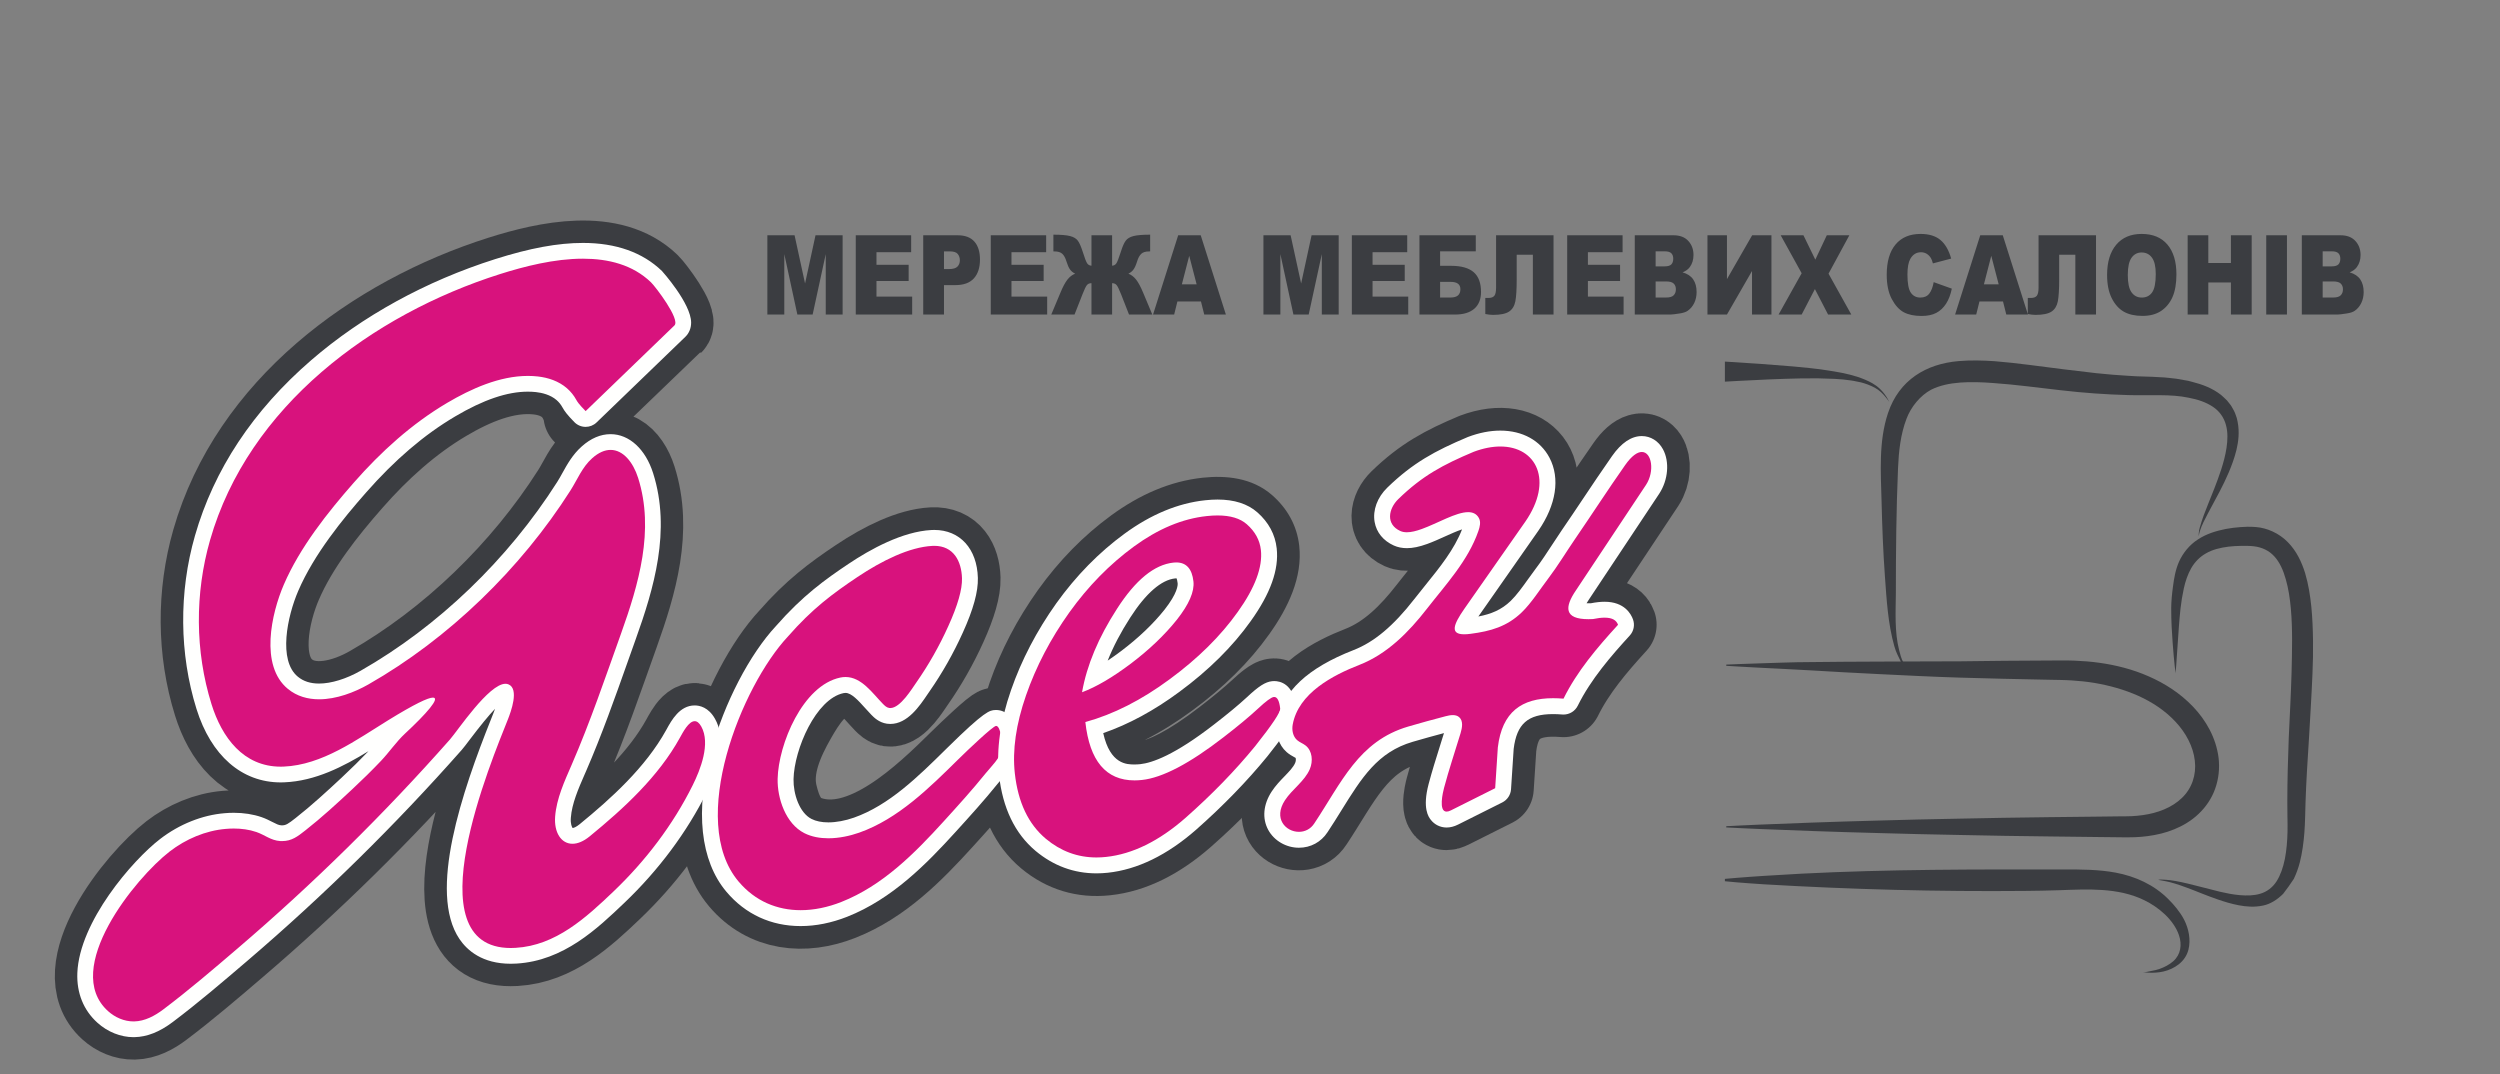 <svg width="128" height="55" viewBox="0 0 128 55" fill="none" xmlns="http://www.w3.org/2000/svg">
<rect x="0" y="0" width="128" height="55" fill="#808080" stroke="none"/>
<path fill-rule="evenodd" clip-rule="evenodd" d="M29.777 21.25C29.777 21.25 34.527 16.668 34.529 16.665C34.845 16.36 33.559 14.676 33.33 14.456C31.34 12.538 27.928 13.296 25.597 14.035C19.055 16.11 12.718 20.801 10.754 27.655C9.973 30.384 9.982 33.342 10.828 36.055C11.374 37.807 12.524 39.332 14.521 39.251C16.498 39.17 18.261 37.87 19.883 36.872C23.328 34.751 22.529 35.895 20.736 37.561C20.293 37.973 19.93 38.511 19.511 38.953C19.036 39.453 18.542 39.937 18.037 40.408C17.258 41.136 16.471 41.859 15.632 42.518C15.215 42.845 14.898 43.095 14.342 43.062C13.867 43.033 13.56 42.748 13.125 42.599C12.63 42.43 12.083 42.396 11.565 42.439C10.526 42.526 9.515 42.96 8.692 43.593C6.936 44.945 3.138 49.612 5.53 51.77C5.895 52.099 6.378 52.308 6.869 52.297C7.415 52.286 7.922 52.013 8.358 51.685C9.667 50.699 10.927 49.619 12.173 48.553C16.036 45.248 19.669 41.674 23.035 37.863C23.455 37.388 25.23 34.699 26.032 35.04C26.595 35.267 26.151 36.459 26.007 36.824C25.179 38.92 20.98 48.846 26.397 48.531C28.455 48.411 30.003 46.987 31.418 45.636C33.05 44.078 34.46 42.229 35.464 40.206C35.86 39.409 36.391 38.066 35.904 37.197C35.495 36.467 35.019 37.395 34.812 37.769C33.708 39.77 31.942 41.388 30.19 42.823C29.153 43.672 28.334 42.991 28.422 41.81C28.491 40.885 28.905 39.994 29.27 39.154C30.221 36.964 30.987 34.701 31.791 32.455C32.697 29.918 33.52 27.147 32.67 24.468C32.299 23.301 31.393 22.504 30.32 23.46C29.803 23.921 29.567 24.547 29.206 25.114C26.662 29.112 22.979 32.695 18.861 35.044C17.67 35.722 15.918 36.238 14.739 35.272C13.287 34.082 13.895 31.403 14.532 29.93C15.354 28.026 16.762 26.25 18.122 24.703C19.507 23.126 21.084 21.696 22.897 20.626C24.254 19.824 25.913 19.096 27.529 19.275C28.072 19.335 28.611 19.517 29.028 19.88C29.221 20.048 29.381 20.249 29.504 20.472C29.555 20.564 29.861 21.169 29.777 21.25Z" fill="#3B3D41"/>
<path fill-rule="evenodd" clip-rule="evenodd" d="M29.777 21.25C29.777 21.25 34.527 16.668 34.529 16.665C34.845 16.36 33.559 14.676 33.33 14.456C31.34 12.538 27.928 13.296 25.597 14.035C19.055 16.11 12.718 20.801 10.754 27.655C9.973 30.384 9.982 33.342 10.828 36.055C11.374 37.807 12.524 39.332 14.521 39.251C16.498 39.17 18.261 37.87 19.883 36.872C23.328 34.751 22.529 35.895 20.736 37.561C20.293 37.973 19.93 38.511 19.511 38.953C19.036 39.453 18.542 39.937 18.037 40.408C17.258 41.136 16.471 41.859 15.632 42.518C15.215 42.845 14.898 43.095 14.342 43.062C13.867 43.033 13.56 42.748 13.125 42.599C12.63 42.43 12.083 42.396 11.565 42.439C10.526 42.526 9.515 42.96 8.692 43.593C6.936 44.945 3.138 49.612 5.53 51.77C5.895 52.099 6.378 52.308 6.869 52.297C7.415 52.286 7.922 52.013 8.358 51.685C9.667 50.699 10.927 49.619 12.173 48.553C16.036 45.248 19.669 41.674 23.035 37.863C23.455 37.388 25.23 34.699 26.032 35.04C26.595 35.267 26.151 36.459 26.007 36.824C25.179 38.92 20.98 48.846 26.397 48.531C28.455 48.411 30.003 46.987 31.418 45.636C33.05 44.078 34.46 42.229 35.464 40.206C35.86 39.409 36.391 38.066 35.904 37.197C35.495 36.467 35.019 37.395 34.812 37.769C33.708 39.77 31.942 41.388 30.19 42.823C29.153 43.672 28.334 42.991 28.422 41.81C28.491 40.885 28.905 39.994 29.27 39.154C30.221 36.964 30.987 34.701 31.791 32.455C32.697 29.918 33.52 27.147 32.67 24.468C32.299 23.301 31.393 22.504 30.32 23.46C29.803 23.921 29.567 24.547 29.206 25.114C26.662 29.112 22.979 32.695 18.861 35.044C17.67 35.722 15.918 36.238 14.739 35.272C13.287 34.082 13.895 31.403 14.532 29.93C15.354 28.026 16.762 26.25 18.122 24.703C19.507 23.126 21.084 21.696 22.897 20.626C24.254 19.824 25.913 19.096 27.529 19.275C28.072 19.335 28.611 19.517 29.028 19.88C29.221 20.048 29.381 20.249 29.504 20.472C29.555 20.564 29.861 21.169 29.777 21.25Z" stroke="#3B3D41" stroke-width="3.909" stroke-linecap="round" stroke-linejoin="round"/>
<path fill-rule="evenodd" clip-rule="evenodd" d="M40.336 32.594C41.58 31.172 42.63 30.393 43.897 29.546C45.162 28.699 46.568 28.011 47.733 27.949C48.792 27.893 49.228 28.697 49.253 29.611C49.269 30.174 49.038 30.986 48.557 32.049C48.082 33.103 47.53 34.061 46.924 34.932C46.681 35.273 46.056 36.324 45.528 36.248C45.396 36.228 45.293 36.128 45.199 36.032C44.611 35.43 43.996 34.49 43.028 34.689C41.989 34.904 41.312 35.976 40.827 36.829C40.2 37.929 39.568 39.294 39.872 40.615C40.084 41.539 40.449 42.378 41.362 42.711C44.125 43.717 47.27 40.647 49.066 38.876C49.559 38.39 50.838 37.174 50.997 37.166C51.235 37.154 51.337 38.058 51.293 38.359C51.228 38.797 50.721 39.275 50.459 39.6C49.779 40.444 49.049 41.248 48.32 42.05C46.824 43.697 45.193 45.344 43.077 46.179C41.167 46.934 39.158 46.726 37.814 45.133C35.189 42.021 37.969 35.123 40.336 32.594Z" fill="#3B3D41"/>
<path fill-rule="evenodd" clip-rule="evenodd" d="M40.336 32.594C41.58 31.172 42.63 30.393 43.897 29.546C45.162 28.699 46.568 28.011 47.733 27.949C48.792 27.893 49.228 28.697 49.253 29.611C49.269 30.174 49.038 30.986 48.557 32.049C48.082 33.103 47.53 34.061 46.924 34.932C46.681 35.273 46.056 36.324 45.528 36.248C45.396 36.228 45.293 36.128 45.199 36.032C44.611 35.43 43.996 34.49 43.028 34.689C41.989 34.904 41.312 35.976 40.827 36.829C40.2 37.929 39.568 39.294 39.872 40.615C40.084 41.539 40.449 42.378 41.362 42.711C44.125 43.717 47.27 40.647 49.066 38.876C49.559 38.39 50.838 37.174 50.997 37.166C51.235 37.154 51.337 38.058 51.293 38.359C51.228 38.797 50.721 39.275 50.459 39.6C49.779 40.444 49.049 41.248 48.32 42.05C46.824 43.697 45.193 45.344 43.077 46.179C41.167 46.934 39.158 46.726 37.814 45.133C35.189 42.021 37.969 35.123 40.336 32.594Z" stroke="#3B3D41" stroke-width="3.949" stroke-linecap="round" stroke-linejoin="round"/>
<path fill-rule="evenodd" clip-rule="evenodd" d="M55.402 35.442C56.131 35.171 56.966 34.681 57.908 33.971C58.844 33.263 59.629 32.515 60.257 31.728C60.877 30.942 61.162 30.289 61.105 29.769C61.028 29.064 60.686 28.74 60.081 28.805C59.1 28.909 58.138 29.697 57.192 31.168C56.245 32.632 55.644 34.06 55.402 35.442ZM55.571 36.968C55.808 39.124 56.77 40.115 58.47 39.934C59.515 39.823 60.907 39.093 62.647 37.745C63.386 37.175 63.967 36.691 64.39 36.3C64.813 35.902 65.09 35.7 65.219 35.686C65.392 35.667 65.502 35.87 65.547 36.281C65.567 36.459 65.142 37.099 64.265 38.203C63.243 39.454 62.058 40.674 60.703 41.87C59.347 43.06 57.992 43.73 56.63 43.875C55.463 43.999 54.437 43.685 53.546 42.943C52.654 42.193 52.124 41.08 51.96 39.595C51.83 38.412 52.019 37.083 52.533 35.602C53.048 34.121 53.789 32.707 54.749 31.359C55.716 30.01 56.817 28.889 58.058 27.982C59.299 27.075 60.54 26.555 61.794 26.422C62.73 26.322 63.409 26.464 63.837 26.841C64.265 27.218 64.503 27.656 64.559 28.163C64.654 29.031 64.26 30.091 63.376 31.327C62.492 32.57 61.329 33.718 59.886 34.779C58.443 35.846 57.007 36.573 55.571 36.968Z" fill="#3B3D41"/>
<path d="M55.402 35.442L53.458 35.102C53.336 35.799 53.596 36.508 54.14 36.96C54.684 37.413 55.428 37.539 56.091 37.293L55.402 35.442ZM57.908 33.971L59.096 35.549L59.1 35.545L57.908 33.971ZM60.257 31.728L61.8 32.959L61.806 32.951L60.257 31.728ZM61.105 29.769L63.068 29.553L63.068 29.552L61.105 29.769ZM60.081 28.805L60.289 30.768L60.29 30.768L60.081 28.805ZM57.192 31.168L58.85 32.24L58.852 32.236L57.192 31.168ZM55.571 36.968L55.047 35.065C54.112 35.322 53.502 36.22 53.608 37.184L55.571 36.968ZM58.47 39.934L58.262 37.971L58.261 37.971L58.47 39.934ZM62.647 37.745L61.441 36.182L61.438 36.185L62.647 37.745ZM64.39 36.3L65.73 37.75C65.735 37.746 65.739 37.742 65.743 37.738L64.39 36.3ZM65.219 35.686L65.01 33.723L65.009 33.723L65.219 35.686ZM65.547 36.281L67.51 36.065L67.51 36.064L65.547 36.281ZM64.265 38.203L65.794 39.452C65.799 39.445 65.805 39.438 65.811 39.431L64.265 38.203ZM60.703 41.87L62.005 43.354L62.01 43.35L60.703 41.87ZM56.63 43.875L56.839 45.838L56.839 45.838L56.63 43.875ZM53.546 42.943L52.276 44.454L52.282 44.459L53.546 42.943ZM51.96 39.595L49.997 39.811L49.997 39.812L51.96 39.595ZM52.533 35.602L50.669 34.954L50.669 34.954L52.533 35.602ZM54.749 31.359L53.144 30.209L53.14 30.214L54.749 31.359ZM58.058 27.982L59.223 29.576L59.223 29.576L58.058 27.982ZM61.794 26.422L62.002 28.385L62.003 28.385L61.794 26.422ZM63.837 26.841L65.142 25.359L65.142 25.359L63.837 26.841ZM64.559 28.163L66.521 27.947L66.521 27.946L64.559 28.163ZM63.376 31.327L61.77 30.179L61.767 30.183L63.376 31.327ZM59.886 34.779L58.717 33.188L58.711 33.191L59.886 34.779ZM56.091 37.293C57.065 36.93 58.072 36.32 59.096 35.549L56.721 32.394C55.861 33.042 55.197 33.413 54.714 33.592L56.091 37.293ZM59.1 35.545C60.144 34.755 61.053 33.895 61.8 32.959L58.713 30.497C58.205 31.134 57.544 31.771 56.716 32.398L59.1 35.545ZM61.806 32.951C62.483 32.094 63.215 30.897 63.068 29.553L59.143 29.985C59.123 29.8 59.177 29.74 59.124 29.863C59.072 29.983 58.952 30.195 58.707 30.505L61.806 32.951ZM63.068 29.552C63.003 28.964 62.794 28.173 62.145 27.561C61.439 26.897 60.568 26.767 59.871 26.842L60.29 30.768C60.199 30.778 59.801 30.778 59.437 30.435C59.129 30.145 59.13 29.869 59.143 29.985L63.068 29.552ZM59.871 26.842C57.966 27.045 56.562 28.497 55.531 30.101L58.852 32.236C59.713 30.897 60.235 30.774 60.289 30.768L59.871 26.842ZM55.534 30.096C54.48 31.727 53.755 33.401 53.458 35.102L57.347 35.782C57.533 34.719 58.01 33.538 58.85 32.24L55.534 30.096ZM53.608 37.184C53.749 38.464 54.136 39.76 55.059 40.706C56.063 41.735 57.383 42.035 58.679 41.897L58.261 37.971C58.041 37.994 57.936 37.97 57.907 37.961C57.89 37.956 57.892 37.956 57.885 37.948C57.842 37.905 57.629 37.628 57.533 36.752L53.608 37.184ZM58.679 41.897C60.312 41.723 62.081 40.681 63.856 39.306L61.438 36.185C59.733 37.505 58.718 37.922 58.262 37.971L58.679 41.897ZM63.853 39.309C64.618 38.718 65.249 38.195 65.73 37.75L63.05 34.85C62.685 35.188 62.154 35.632 61.441 36.182L63.853 39.309ZM65.743 37.738C65.832 37.654 65.906 37.587 65.967 37.535C66.028 37.482 66.068 37.452 66.088 37.437C66.113 37.418 66.089 37.439 66.026 37.472C65.993 37.49 65.931 37.521 65.845 37.553C65.764 37.583 65.62 37.628 65.429 37.649L65.009 33.723C64.602 33.766 64.294 33.921 64.163 33.991C63.999 34.079 63.855 34.177 63.742 34.261C63.514 34.429 63.275 34.639 63.038 34.862L65.743 37.738ZM65.428 37.649C65.035 37.691 64.62 37.601 64.266 37.371C63.945 37.164 63.777 36.911 63.701 36.773C63.567 36.529 63.571 36.372 63.585 36.497L67.51 36.064C67.478 35.778 67.405 35.315 67.162 34.872C67.031 34.634 66.8 34.308 66.409 34.055C65.983 33.78 65.49 33.672 65.01 33.723L65.428 37.649ZM63.585 36.496C63.562 36.29 63.578 36.124 63.594 36.021C63.611 35.914 63.633 35.831 63.649 35.78C63.68 35.683 63.709 35.625 63.71 35.623C63.713 35.617 63.686 35.67 63.599 35.8C63.431 36.052 63.146 36.438 62.719 36.975L65.811 39.431C66.261 38.864 66.626 38.378 66.885 37.989C67.012 37.799 67.142 37.589 67.247 37.379C67.299 37.274 67.365 37.129 67.418 36.958C67.461 36.821 67.556 36.486 67.51 36.065L63.585 36.496ZM62.736 36.955C61.789 38.113 60.681 39.256 59.396 40.39L62.01 43.35C63.435 42.091 64.697 40.795 65.794 39.452L62.736 36.955ZM59.401 40.386C58.251 41.394 57.263 41.822 56.421 41.912L56.839 45.838C58.72 45.638 60.442 44.725 62.005 43.354L59.401 40.386ZM56.422 41.912C55.785 41.979 55.29 41.827 54.81 41.426L52.282 44.459C53.584 45.544 55.141 46.019 56.839 45.838L56.422 41.912ZM54.816 41.431C54.41 41.09 54.046 40.502 53.922 39.379L49.997 39.812C50.201 41.658 50.898 43.296 52.276 44.454L54.816 41.431ZM53.922 39.379C53.832 38.562 53.952 37.535 54.398 36.251L50.669 34.954C50.086 36.631 49.827 38.261 49.997 39.811L53.922 39.379ZM54.398 36.251C54.847 34.959 55.499 33.71 56.357 32.504L53.14 30.214C52.08 31.704 51.249 33.284 50.669 34.954L54.398 36.251ZM56.353 32.509C57.206 31.319 58.162 30.351 59.223 29.576L56.893 26.388C55.472 27.427 54.225 28.701 53.144 30.209L56.353 32.509ZM59.223 29.576C60.247 28.827 61.165 28.474 62.002 28.385L61.585 24.458C59.915 24.636 58.352 25.322 56.893 26.388L59.223 29.576ZM62.003 28.385C62.333 28.349 62.522 28.369 62.607 28.386C62.682 28.401 62.625 28.404 62.532 28.323L65.142 25.359C64.101 24.442 62.737 24.336 61.585 24.458L62.003 28.385ZM62.532 28.322C62.596 28.378 62.608 28.406 62.604 28.398C62.602 28.395 62.6 28.389 62.598 28.383C62.596 28.376 62.596 28.374 62.596 28.379L66.521 27.946C66.405 26.897 65.896 26.023 65.142 25.359L62.532 28.322ZM62.596 28.378C62.611 28.518 62.56 29.075 61.77 30.179L64.982 32.475C65.961 31.107 66.697 29.545 66.521 27.947L62.596 28.378ZM61.767 30.183C61.026 31.226 60.021 32.229 58.717 33.188L61.054 36.37C62.636 35.207 63.959 33.914 64.985 32.471L61.767 30.183ZM58.711 33.191C57.427 34.142 56.208 34.745 55.047 35.065L56.094 38.872C57.806 38.401 59.459 37.55 61.06 36.366L58.711 33.191Z" fill="#3B3D41"/>
<path fill-rule="evenodd" clip-rule="evenodd" d="M72.796 27.082C72.37 27.236 71.982 27.311 71.699 27.184C70.942 26.845 71.082 26.048 71.599 25.546C72.829 24.353 73.879 23.792 75.452 23.129C78.189 22.099 79.859 24.155 78.099 26.7L74.974 31.169C74.326 32.102 74.207 32.591 75.298 32.448C76.317 32.315 77.159 32.079 77.915 31.348C78.414 30.865 78.851 30.166 79.266 29.621C79.747 28.991 80.208 28.228 80.632 27.609C81.525 26.309 82.298 25.107 83.203 23.815C84.327 22.211 84.925 23.83 84.277 24.821L80.686 30.227C80.067 31.136 80.08 31.77 81.559 31.692C82.396 31.519 82.734 31.677 82.844 31.986C81.773 33.158 80.749 34.359 80.052 35.768C78.152 35.609 76.931 36.238 76.69 38.263L76.554 40.352C76.554 40.352 74.302 41.481 74.29 41.487C73.564 41.851 73.874 40.569 73.934 40.345C74.182 39.402 74.499 38.472 74.781 37.539C74.866 37.258 74.931 36.901 74.706 36.712C74.522 36.557 74.249 36.608 74.016 36.668C73.377 36.834 72.74 37.01 72.106 37.195C69.558 37.939 68.683 40.069 67.291 42.156C66.66 43.133 64.906 42.32 65.792 40.968C66.161 40.404 66.797 39.998 67.063 39.375C67.237 38.968 67.193 38.431 66.842 38.162C66.707 38.059 66.54 38.002 66.413 37.891C66.197 37.7 66.136 37.38 66.187 37.096C66.479 35.487 68.24 34.569 69.601 34.038C71.028 33.482 72.13 32.359 73.054 31.172C74.029 29.919 75.163 28.712 75.694 27.186C75.769 26.971 75.83 26.723 75.721 26.522C75.294 25.736 73.915 26.678 72.796 27.082Z" fill="#3B3D41"/>
<path fill-rule="evenodd" clip-rule="evenodd" d="M72.796 27.082C72.37 27.236 71.982 27.311 71.699 27.184C70.942 26.845 71.082 26.048 71.599 25.546C72.829 24.353 73.879 23.792 75.452 23.129C78.189 22.099 79.859 24.155 78.099 26.7L74.974 31.169C74.326 32.102 74.207 32.591 75.298 32.448C76.317 32.315 77.159 32.079 77.915 31.348C78.414 30.865 78.851 30.166 79.266 29.621C79.747 28.991 80.208 28.228 80.632 27.609C81.525 26.309 82.298 25.107 83.203 23.815C84.327 22.211 84.925 23.83 84.277 24.821L80.686 30.227C80.067 31.136 80.08 31.77 81.559 31.692C82.396 31.519 82.734 31.677 82.844 31.986C81.773 33.158 80.749 34.359 80.052 35.768C78.152 35.609 76.931 36.238 76.69 38.263L76.554 40.352C76.554 40.352 74.302 41.481 74.29 41.487C73.564 41.851 73.874 40.569 73.934 40.345C74.182 39.402 74.499 38.472 74.781 37.539C74.866 37.258 74.931 36.901 74.706 36.712C74.522 36.557 74.249 36.608 74.016 36.668C73.377 36.834 72.74 37.01 72.106 37.195C69.558 37.939 68.683 40.069 67.291 42.156C66.66 43.133 64.906 42.32 65.792 40.968C66.161 40.404 66.797 39.998 67.063 39.375C67.237 38.968 67.193 38.431 66.842 38.162C66.707 38.059 66.54 38.002 66.413 37.891C66.197 37.7 66.136 37.38 66.187 37.096C66.479 35.487 68.24 34.569 69.601 34.038C71.028 33.482 72.13 32.359 73.054 31.172C74.029 29.919 75.163 28.712 75.694 27.186C75.769 26.971 75.83 26.723 75.721 26.522C75.294 25.736 73.915 26.678 72.796 27.082Z" stroke="#3B3D41" stroke-width="3.949" stroke-linecap="round" stroke-linejoin="round"/>
<path fill-rule="evenodd" clip-rule="evenodd" d="M6.834 52.7C6.279 52.7 5.705 52.47 5.261 52.069C4.629 51.498 4.326 50.746 4.362 49.832C4.46 47.344 7.071 44.333 8.447 43.274C9.367 42.566 10.462 42.127 11.532 42.037C11.678 42.025 11.825 42.019 11.967 42.019C12.436 42.019 12.87 42.086 13.256 42.218C13.445 42.282 13.61 42.367 13.756 42.442C13.978 42.556 14.153 42.646 14.367 42.659C14.392 42.661 14.417 42.661 14.441 42.661C14.781 42.661 14.986 42.513 15.381 42.202C16.217 41.546 17.016 40.811 17.763 40.114C18.304 39.608 18.78 39.137 19.219 38.675C19.386 38.498 19.544 38.305 19.712 38.101C19.945 37.816 20.187 37.522 20.462 37.265C20.754 36.994 20.986 36.769 21.17 36.581C20.892 36.735 20.54 36.941 20.095 37.215C19.877 37.349 19.656 37.489 19.433 37.63C17.991 38.543 16.355 39.579 14.538 39.653C14.482 39.655 14.426 39.656 14.37 39.656C12.538 39.656 11.144 38.42 10.444 36.174C9.587 33.428 9.56 30.363 10.368 27.544C12.164 21.275 17.812 16.081 25.476 13.651C27.193 13.107 28.623 12.842 29.849 12.842C31.434 12.842 32.7 13.287 33.611 14.165C33.704 14.255 34.982 15.775 34.983 16.52C34.983 16.742 34.889 16.879 34.81 16.955C34.788 16.976 30.264 21.34 30.264 21.34C30.186 21.415 30.085 21.453 29.985 21.453C29.88 21.453 29.775 21.412 29.697 21.332C29.321 20.949 29.225 20.799 29.152 20.666C29.05 20.481 28.919 20.319 28.764 20.184C28.365 19.836 27.848 19.715 27.485 19.675C27.336 19.659 27.182 19.65 27.027 19.65C25.893 19.65 24.61 20.083 23.102 20.973C21.472 21.935 19.942 23.242 18.425 24.969C17.224 26.335 15.739 28.152 14.902 30.089C14.373 31.314 13.711 33.908 14.995 34.96C15.352 35.253 15.804 35.401 16.337 35.401C17.279 35.401 18.198 34.958 18.662 34.693C22.681 32.402 26.305 28.923 28.867 24.897C28.967 24.739 29.058 24.576 29.153 24.403C29.392 23.973 29.638 23.529 30.052 23.159C30.445 22.809 30.852 22.632 31.262 22.632C32.032 22.632 32.719 23.289 33.054 24.346C33.95 27.168 33.068 30.081 32.171 32.59C32.036 32.968 31.901 33.346 31.767 33.724C31.113 35.571 30.436 37.48 29.64 39.315L29.561 39.494C29.228 40.258 28.883 41.048 28.824 41.84C28.798 42.196 28.874 42.508 29.027 42.674C29.105 42.758 29.198 42.798 29.31 42.798C29.486 42.798 29.708 42.696 29.935 42.51C31.559 41.182 33.366 39.556 34.46 37.574L34.485 37.529C34.705 37.128 35.038 36.522 35.568 36.522C35.76 36.522 36.035 36.605 36.256 37C36.696 37.785 36.551 38.924 35.826 40.385C34.837 42.376 33.408 44.293 31.697 45.927C30.355 47.208 28.685 48.801 26.421 48.933C26.328 48.938 26.238 48.941 26.151 48.941C25.119 48.941 24.348 48.575 23.859 47.854C22.341 45.612 24.076 40.572 25.512 36.977L25.633 36.675C26.029 35.672 25.879 35.411 25.877 35.409C25.563 35.413 24.841 36.155 23.736 37.618C23.565 37.846 23.429 38.026 23.337 38.13C19.971 41.941 16.303 45.551 12.435 48.859L12.37 48.915C11.154 49.955 9.898 51.03 8.601 52.007C7.997 52.461 7.434 52.688 6.878 52.7L6.834 52.7Z" fill="#D8127D"/>
<path fill-rule="evenodd" clip-rule="evenodd" d="M29.85 12.438C28.564 12.438 27.136 12.702 25.355 13.266C21.806 14.391 18.548 16.181 15.933 18.442C12.955 21.017 10.952 24.042 9.981 27.432C9.152 30.326 9.18 33.473 10.059 36.294C10.806 38.687 12.377 40.059 14.371 40.059C14.431 40.059 14.493 40.058 14.555 40.055C16.15 39.99 17.58 39.247 18.868 38.459C18.45 38.897 17.998 39.342 17.488 39.819C16.748 40.509 15.957 41.238 15.135 41.883C14.754 42.183 14.636 42.258 14.441 42.258C14.425 42.258 14.409 42.258 14.392 42.256C14.268 42.249 14.146 42.189 13.941 42.083C13.783 42.002 13.603 41.91 13.387 41.836C12.959 41.69 12.482 41.615 11.968 41.615C11.814 41.615 11.657 41.622 11.499 41.636C10.353 41.731 9.182 42.2 8.202 42.954C6.773 44.053 4.063 47.195 3.96 49.816C3.92 50.84 4.276 51.723 4.991 52.367C5.509 52.835 6.181 53.103 6.835 53.103C6.852 53.103 6.87 53.103 6.888 53.102C7.53 53.089 8.17 52.836 8.844 52.328C10.149 51.345 11.408 50.268 12.627 49.226L12.698 49.165C16.579 45.845 20.261 42.222 23.64 38.396C23.741 38.281 23.874 38.105 24.058 37.861C24.587 37.161 25.017 36.637 25.346 36.292C25.32 36.365 25.292 36.443 25.258 36.527C25.224 36.614 25.184 36.715 25.139 36.828C23.668 40.508 21.9 45.679 23.526 48.08C23.917 48.656 24.689 49.344 26.151 49.344C26.247 49.344 26.346 49.34 26.445 49.335C28.857 49.194 30.586 47.544 31.975 46.218C33.721 44.553 35.177 42.597 36.187 40.563C36.975 38.977 37.117 37.711 36.608 36.803C36.275 36.207 35.813 36.118 35.568 36.118C34.8 36.118 34.382 36.88 34.132 37.335L34.108 37.379C33.046 39.301 31.274 40.894 29.68 42.198C29.501 42.345 29.373 42.39 29.319 42.395C29.285 42.353 29.202 42.191 29.227 41.869C29.28 41.147 29.611 40.388 29.931 39.655L30.01 39.475C30.812 37.627 31.492 35.71 32.148 33.856C32.282 33.479 32.416 33.102 32.55 32.725C33.47 30.154 34.372 27.165 33.439 24.224C33.048 22.993 32.214 22.229 31.262 22.229C30.75 22.229 30.253 22.44 29.785 22.858C29.319 23.273 29.044 23.769 28.801 24.207C28.709 24.375 28.621 24.533 28.527 24.68C26 28.652 22.426 32.083 18.463 34.343C17.732 34.759 16.958 34.998 16.338 34.998C15.893 34.998 15.538 34.884 15.251 34.648C14.232 33.814 14.706 31.56 15.272 30.248C16.087 28.363 17.547 26.578 18.728 25.234C20.216 23.54 21.714 22.26 23.308 21.319C24.751 20.467 25.968 20.053 27.028 20.053C27.168 20.053 27.307 20.061 27.441 20.075C27.748 20.109 28.179 20.208 28.5 20.487C28.619 20.591 28.72 20.717 28.799 20.861C28.904 21.051 29.038 21.235 29.409 21.614C29.567 21.775 29.776 21.856 29.985 21.856C30.186 21.856 30.388 21.78 30.544 21.63C30.544 21.63 35.072 17.262 35.09 17.245C35.281 17.06 35.386 16.803 35.386 16.52C35.386 15.538 33.906 13.889 33.891 13.874C32.902 12.922 31.542 12.438 29.85 12.438ZM29.85 13.245C31.151 13.245 32.398 13.555 33.331 14.455C33.56 14.676 34.846 16.359 34.53 16.664C34.528 16.667 29.985 21.049 29.985 21.049C29.63 20.688 29.556 20.564 29.505 20.471C29.382 20.248 29.221 20.047 29.029 19.88C28.613 19.516 28.073 19.334 27.53 19.274C27.363 19.256 27.195 19.247 27.028 19.247C25.574 19.247 24.115 19.907 22.898 20.625C21.085 21.695 19.508 23.126 18.123 24.702C16.763 26.25 15.355 28.026 14.533 29.929C13.896 31.402 13.288 34.081 14.74 35.272C15.206 35.654 15.762 35.804 16.338 35.804C17.217 35.804 18.142 35.453 18.862 35.043C22.98 32.695 26.663 29.112 29.207 25.113C29.568 24.546 29.804 23.92 30.321 23.46C30.654 23.163 30.972 23.035 31.262 23.035C31.905 23.035 32.415 23.663 32.671 24.467C33.521 27.147 32.699 29.918 31.792 32.454C30.988 34.7 30.221 36.964 29.27 39.154C28.906 39.993 28.492 40.885 28.423 41.809C28.362 42.624 28.733 43.201 29.31 43.201C29.569 43.201 29.87 43.085 30.191 42.822C31.943 41.388 33.709 39.769 34.813 37.768C34.965 37.494 35.26 36.924 35.568 36.924C35.681 36.924 35.795 37.001 35.905 37.197C36.392 38.066 35.861 39.408 35.465 40.205C34.461 42.228 33.051 44.077 31.419 45.635C30.004 46.986 28.456 48.411 26.398 48.53C26.313 48.535 26.232 48.538 26.151 48.538C21.112 48.538 25.193 38.886 26.008 36.823C26.152 36.458 26.596 35.267 26.033 35.039C25.986 35.019 25.935 35.009 25.881 35.009C25.026 35.009 23.431 37.415 23.036 37.863C19.67 41.673 16.037 45.248 12.174 48.552C10.928 49.618 9.668 50.698 8.359 51.684C7.923 52.013 7.416 52.285 6.87 52.297C6.858 52.297 6.847 52.297 6.835 52.297C6.356 52.297 5.887 52.09 5.531 51.769C3.139 49.611 6.937 44.944 8.693 43.593C9.516 42.96 10.527 42.525 11.566 42.439C11.698 42.428 11.832 42.421 11.968 42.421C12.36 42.421 12.757 42.472 13.126 42.599C13.561 42.748 13.868 43.032 14.344 43.061C14.377 43.063 14.41 43.064 14.441 43.064C14.938 43.064 15.241 42.825 15.633 42.517C16.472 41.858 17.259 41.135 18.038 40.407C18.543 39.936 19.036 39.453 19.512 38.952C19.93 38.51 20.294 37.972 20.737 37.56C21.834 36.541 22.559 35.717 22.167 35.717C21.919 35.717 21.221 36.048 19.884 36.871C18.262 37.87 16.499 39.169 14.522 39.25C14.471 39.252 14.42 39.253 14.371 39.253C12.466 39.253 11.361 37.761 10.829 36.054C9.983 33.342 9.974 30.383 10.755 27.655C12.719 20.8 19.056 16.109 25.598 14.034C26.836 13.642 28.378 13.244 29.85 13.245Z" fill="#FFFFFE"/>
<path fill-rule="evenodd" clip-rule="evenodd" d="M40.994 47.008C39.599 47.008 38.392 46.45 37.503 45.396C34.693 42.066 37.588 34.935 40.039 32.317C41.36 30.806 42.511 29.984 43.67 29.208C44.744 28.489 46.317 27.617 47.711 27.543C47.753 27.541 47.795 27.54 47.835 27.54C48.926 27.54 49.625 28.329 49.66 29.6C49.677 30.237 49.437 31.093 48.927 32.218C48.459 33.254 47.898 34.246 47.258 35.165C47.226 35.209 47.192 35.261 47.152 35.32C46.694 35.997 46.197 36.659 45.583 36.659C45.545 36.659 45.507 36.657 45.469 36.651C45.195 36.611 45.016 36.427 44.908 36.317C44.806 36.213 44.702 36.098 44.596 35.98C44.193 35.533 43.776 35.07 43.29 35.07C43.231 35.07 43.171 35.076 43.11 35.089C41.428 35.436 40.258 38.205 40.222 39.885C40.203 40.785 40.59 41.901 41.367 42.294C41.655 42.44 42.006 42.513 42.411 42.513C42.983 42.513 43.512 42.369 43.855 42.248C45.743 41.582 47.262 40.084 48.73 38.635L48.779 38.587C50.612 36.779 50.839 36.767 50.975 36.76C50.982 36.76 50.994 36.76 51.001 36.76C51.153 36.76 51.296 36.828 51.403 36.952C51.69 37.285 51.738 38.131 51.695 38.419C51.627 38.882 51.257 39.303 50.96 39.641C50.892 39.718 50.829 39.79 50.776 39.856C50.083 40.716 49.34 41.534 48.621 42.324C47.179 43.912 45.454 45.679 43.226 46.559C42.471 46.857 41.72 47.008 40.994 47.008Z" fill="#D8127D"/>
<path fill-rule="evenodd" clip-rule="evenodd" d="M47.836 27.133C47.788 27.133 47.74 27.134 47.69 27.137C46.203 27.215 44.56 28.122 43.444 28.87C42.264 29.659 41.092 30.497 39.733 32.049C38.381 33.498 37.081 36.001 36.418 38.431C35.579 41.506 35.854 44.072 37.192 45.658C38.161 46.807 39.476 47.415 40.994 47.415C41.772 47.415 42.573 47.254 43.377 46.937C45.685 46.026 47.45 44.219 48.923 42.598C49.647 41.802 50.394 40.979 51.093 40.111C51.143 40.05 51.203 39.982 51.267 39.909C51.599 39.531 52.013 39.061 52.099 38.479C52.142 38.185 52.131 37.172 51.711 36.686C51.526 36.471 51.274 36.352 51.002 36.352C50.987 36.352 50.968 36.353 50.953 36.354C50.676 36.368 50.437 36.381 48.494 38.297L48.445 38.345C47.008 39.763 45.522 41.229 43.72 41.864C43.277 42.02 42.812 42.106 42.411 42.106C42.071 42.106 41.782 42.047 41.552 41.931C40.931 41.617 40.613 40.647 40.629 39.893C40.662 38.361 41.778 35.779 43.193 35.487C43.227 35.48 43.259 35.477 43.29 35.477C43.596 35.477 43.951 35.871 44.295 36.253C44.399 36.369 44.507 36.489 44.617 36.602C44.742 36.729 45.001 36.994 45.411 37.054C45.468 37.062 45.526 37.066 45.584 37.066C46.465 37.066 47.082 36.152 47.49 35.547C47.528 35.491 47.56 35.442 47.588 35.404C48.246 34.459 48.821 33.444 49.299 32.384C49.835 31.203 50.086 30.288 50.067 29.59C50.027 28.097 49.151 27.133 47.836 27.133ZM47.836 27.947C48.821 27.947 49.23 28.728 49.254 29.612C49.269 30.175 49.039 30.987 48.557 32.049C48.082 33.103 47.531 34.062 46.924 34.932C46.69 35.262 46.099 36.252 45.584 36.252C45.565 36.252 45.547 36.251 45.528 36.248C45.396 36.229 45.293 36.128 45.2 36.033C44.666 35.486 44.11 34.663 43.29 34.663C43.206 34.663 43.119 34.671 43.029 34.69C41.095 35.089 39.853 38.11 39.815 39.876C39.794 40.877 40.226 42.173 41.184 42.658C41.556 42.845 41.98 42.92 42.411 42.92C42.958 42.92 43.516 42.799 43.991 42.632C45.986 41.928 47.591 40.331 49.066 38.876C49.559 38.39 50.838 37.175 50.997 37.167C50.998 37.167 51 37.167 51.002 37.167C51.237 37.167 51.337 38.061 51.293 38.36C51.228 38.798 50.721 39.276 50.459 39.601C49.78 40.444 49.049 41.249 48.321 42.05C46.824 43.697 45.193 45.344 43.077 46.18C42.384 46.454 41.677 46.601 40.994 46.601C39.796 46.601 38.67 46.148 37.814 45.133C35.189 42.022 37.969 35.124 40.337 32.595C41.58 31.173 42.63 30.394 43.897 29.546C45.162 28.699 46.568 28.011 47.733 27.95C47.768 27.948 47.802 27.947 47.836 27.947Z" fill="#FFFFFE"/>
<path fill-rule="evenodd" clip-rule="evenodd" d="M60.226 29.205C60.193 29.205 60.159 29.207 60.124 29.21C59.277 29.301 58.406 30.034 57.534 31.389C56.794 32.534 56.272 33.657 55.977 34.738C56.491 34.471 57.055 34.105 57.664 33.647C58.572 32.959 59.338 32.228 59.939 31.475C60.624 30.607 60.731 30.093 60.701 29.814C60.634 29.205 60.378 29.205 60.226 29.205ZM56.141 44.309C55.084 44.309 54.123 43.955 53.285 43.256C52.311 42.437 51.73 41.221 51.555 39.641C51.419 38.399 51.618 36.995 52.149 35.469C52.672 33.965 53.435 32.503 54.417 31.123C55.4 29.752 56.544 28.585 57.818 27.654C59.112 26.708 60.435 26.157 61.751 26.017C61.957 25.996 62.156 25.984 62.341 25.984C63.096 25.984 63.69 26.17 64.106 26.536C64.608 26.978 64.896 27.51 64.963 28.119C65.07 29.091 64.648 30.25 63.707 31.565C62.807 32.831 61.602 34.024 60.127 35.107C58.769 36.112 57.389 36.836 56.02 37.261C56.34 39.303 57.345 39.548 58.09 39.548C58.09 39.548 58.09 39.548 58.09 39.548C58.197 39.548 58.311 39.542 58.427 39.53C59.391 39.428 60.727 38.719 62.398 37.425C63.108 36.876 63.686 36.398 64.114 36.002C64.717 35.434 64.975 35.303 65.177 35.282C65.191 35.28 65.227 35.279 65.241 35.279C65.517 35.279 65.865 35.445 65.952 36.237C65.973 36.432 66 36.674 64.584 38.457C63.551 39.721 62.337 40.971 60.972 42.176C59.554 43.42 58.108 44.128 56.673 44.28C56.494 44.299 56.315 44.309 56.141 44.309Z" fill="#D8127D"/>
<path fill-rule="evenodd" clip-rule="evenodd" d="M56.713 33.824C57.001 33.101 57.389 32.361 57.874 31.611C58.666 30.38 59.458 29.69 60.166 29.615C60.187 29.613 60.207 29.611 60.225 29.611C60.23 29.611 60.235 29.611 60.239 29.612C60.255 29.647 60.28 29.722 60.295 29.858C60.307 29.963 60.291 30.369 59.617 31.224C59.04 31.947 58.299 32.654 57.416 33.323C57.174 33.506 56.939 33.672 56.713 33.824ZM62.34 25.577C62.141 25.577 61.927 25.589 61.707 25.613C60.319 25.76 58.93 26.336 57.577 27.325C56.268 28.282 55.094 29.479 54.086 30.885C53.08 32.298 52.299 33.795 51.764 35.336C51.213 36.919 51.006 38.383 51.15 39.685C51.336 41.373 51.965 42.679 53.021 43.566C53.937 44.33 54.985 44.716 56.14 44.716C56.328 44.716 56.522 44.705 56.715 44.685C58.235 44.523 59.757 43.782 61.239 42.483C62.622 41.261 63.852 39.996 64.894 38.719C66.32 36.925 66.397 36.568 66.355 36.192C66.224 35 65.531 34.871 65.24 34.871C65.204 34.871 65.169 34.873 65.132 34.877C64.784 34.914 64.444 35.132 63.831 35.708C63.418 36.09 62.85 36.56 62.149 37.101C60.142 38.657 58.993 39.06 58.383 39.125C58.281 39.136 58.182 39.141 58.089 39.141C57.699 39.141 56.842 39.141 56.485 37.536C57.783 37.087 59.087 36.382 60.369 35.434C61.877 34.326 63.112 33.103 64.039 31.799C65.052 30.383 65.487 29.164 65.367 28.074C65.288 27.362 64.954 26.741 64.374 26.23C63.882 25.797 63.197 25.577 62.34 25.577ZM55.401 35.443C56.13 35.172 56.965 34.681 57.907 33.972C58.843 33.263 59.628 32.515 60.256 31.729C60.876 30.943 61.161 30.289 61.104 29.77C61.033 29.123 60.74 28.797 60.225 28.797C60.178 28.797 60.13 28.8 60.08 28.805C59.099 28.91 58.137 29.697 57.191 31.169C56.244 32.633 55.643 34.061 55.401 35.443ZM62.34 26.391C62.999 26.391 63.496 26.542 63.836 26.841C64.264 27.218 64.502 27.657 64.558 28.163C64.653 29.032 64.26 30.091 63.375 31.328C62.492 32.571 61.328 33.719 59.885 34.779C58.442 35.846 57.006 36.574 55.57 36.969C55.789 38.958 56.625 39.956 58.089 39.956C58.211 39.956 58.338 39.948 58.469 39.934C59.514 39.823 60.906 39.094 62.646 37.746C63.385 37.176 63.966 36.692 64.389 36.3C64.812 35.903 65.089 35.7 65.218 35.686C65.225 35.686 65.233 35.685 65.24 35.685C65.4 35.685 65.503 35.888 65.546 36.281C65.566 36.459 65.141 37.1 64.264 38.204C63.242 39.455 62.057 40.674 60.702 41.871C59.346 43.06 57.991 43.73 56.629 43.875C56.463 43.893 56.3 43.902 56.14 43.902C55.173 43.902 54.309 43.581 53.545 42.943C52.653 42.194 52.123 41.08 51.959 39.596C51.828 38.412 52.018 37.084 52.532 35.603C53.047 34.122 53.788 32.707 54.748 31.359C55.715 30.011 56.816 28.89 58.057 27.982C59.298 27.075 60.539 26.555 61.793 26.422C61.986 26.401 62.169 26.391 62.34 26.391Z" fill="#FFFFFE"/>
<path fill-rule="evenodd" clip-rule="evenodd" d="M66.506 42.997C65.998 42.997 65.521 42.721 65.29 42.295C65.147 42.029 64.976 41.474 65.451 40.748C65.627 40.48 65.846 40.253 66.058 40.034C66.318 39.765 66.564 39.511 66.689 39.218C66.791 38.98 66.784 38.634 66.594 38.489C66.558 38.461 66.505 38.431 66.449 38.401C66.354 38.349 66.247 38.291 66.144 38.2C65.841 37.933 65.704 37.484 65.786 37.028C66.04 35.626 67.24 34.525 69.453 33.663C70.932 33.086 72.033 31.825 72.732 30.926C72.915 30.692 73.102 30.459 73.29 30.226C74.082 29.246 74.9 28.232 75.309 27.056C75.39 26.825 75.378 26.747 75.363 26.72C75.339 26.676 75.314 26.63 75.17 26.63C74.846 26.63 74.321 26.867 73.814 27.097C73.523 27.228 73.223 27.364 72.934 27.468C72.574 27.599 72.287 27.659 72.033 27.66C71.849 27.66 71.68 27.626 71.532 27.559C71.119 27.374 70.852 27.053 70.782 26.655C70.7 26.184 70.899 25.662 71.315 25.257C72.583 24.028 73.65 23.451 75.293 22.758C75.833 22.554 76.34 22.454 76.816 22.454C77.797 22.454 78.584 22.882 78.975 23.628C79.453 24.54 79.256 25.746 78.434 26.935L75.308 31.406C75.061 31.762 74.958 31.96 74.917 32.068C74.932 32.069 74.949 32.069 74.969 32.069C75.046 32.069 75.138 32.062 75.245 32.048C76.219 31.921 76.958 31.711 77.632 31.059C77.96 30.741 78.269 30.309 78.568 29.891C78.695 29.713 78.82 29.539 78.942 29.378C79.246 28.98 79.544 28.524 79.833 28.082C79.991 27.839 80.146 27.602 80.297 27.383C80.673 26.834 81.029 26.302 81.382 25.774C81.855 25.066 82.345 24.334 82.87 23.585C83.265 23.021 83.667 22.734 84.062 22.734C84.364 22.734 84.628 22.903 84.787 23.196C85.06 23.701 84.989 24.48 84.618 25.048L81.025 30.456C80.651 31.006 80.71 31.174 80.711 31.176C80.712 31.177 80.807 31.295 81.326 31.295C81.383 31.295 81.444 31.294 81.507 31.291C81.754 31.241 81.967 31.217 82.156 31.217C82.854 31.217 83.124 31.563 83.227 31.853C83.278 31.995 83.246 32.153 83.145 32.264C82.191 33.307 81.116 34.539 80.418 35.952C80.349 36.092 80.207 36.179 80.053 36.179C80.041 36.179 80.03 36.178 80.019 36.177C79.844 36.163 79.676 36.155 79.519 36.155C77.999 36.155 77.274 36.801 77.094 38.315L76.96 40.383C76.95 40.527 76.865 40.655 76.736 40.72C76.736 40.72 74.508 41.837 74.474 41.854C74.328 41.927 74.195 41.962 74.067 41.962C73.87 41.962 73.697 41.877 73.579 41.724C73.366 41.449 73.353 40.951 73.54 40.244C73.709 39.606 73.909 38.968 74.103 38.351C74.201 38.043 74.297 37.734 74.391 37.425C74.483 37.122 74.446 37.033 74.442 37.025C74.442 37.025 74.442 37.025 74.442 37.025C74.439 37.025 74.422 37.02 74.385 37.02C74.305 37.02 74.2 37.044 74.118 37.066C73.484 37.23 72.846 37.406 72.22 37.589C70.271 38.158 69.376 39.602 68.338 41.273C68.113 41.636 67.88 42.011 67.63 42.386C67.38 42.772 66.969 42.997 66.506 42.997Z" fill="#D8127D"/>
<path fill-rule="evenodd" clip-rule="evenodd" d="M76.816 22.047C76.29 22.047 75.735 22.156 75.164 22.371C75.154 22.374 75.144 22.378 75.135 22.383C73.481 23.08 72.338 23.698 71.032 24.965C70.518 25.463 70.275 26.122 70.381 26.726C70.475 27.26 70.825 27.688 71.365 27.931C71.566 28.021 71.79 28.066 72.033 28.066C72.335 28.066 72.665 27.998 73.072 27.851C73.376 27.741 73.683 27.602 73.981 27.467C74.253 27.344 74.593 27.19 74.857 27.104C74.454 28.135 73.734 29.028 72.973 29.97C72.788 30.2 72.596 30.437 72.411 30.675C71.346 32.044 70.359 32.872 69.305 33.283C66.949 34.201 65.667 35.402 65.385 36.955C65.277 37.551 65.465 38.145 65.874 38.505C66.011 38.626 66.151 38.702 66.253 38.758C66.28 38.773 66.315 38.792 66.335 38.804C66.352 38.845 66.359 38.955 66.314 39.058C66.219 39.282 65.998 39.509 65.765 39.75C65.55 39.972 65.307 40.224 65.11 40.526C64.679 41.184 64.614 41.9 64.932 42.488C65.232 43.044 65.85 43.404 66.505 43.404C67.107 43.404 67.641 43.113 67.971 42.607C68.223 42.228 68.457 41.852 68.683 41.487C69.718 39.821 70.534 38.505 72.333 37.98C72.861 37.826 73.398 37.676 73.931 37.535C73.86 37.767 73.787 37.999 73.714 38.231C73.519 38.852 73.317 39.493 73.146 40.14C72.814 41.398 73.146 41.83 73.255 41.972C73.45 42.224 73.745 42.369 74.066 42.369C74.257 42.369 74.454 42.318 74.654 42.218L76.918 41.084C77.176 40.954 77.346 40.697 77.365 40.409L77.5 38.342C77.658 37.062 78.225 36.562 79.518 36.562C79.664 36.562 79.821 36.569 79.984 36.582C80.007 36.584 80.03 36.585 80.052 36.585C80.36 36.585 80.644 36.411 80.782 36.132C81.457 34.766 82.51 33.561 83.444 32.539C83.648 32.316 83.712 32 83.61 31.716C83.513 31.443 83.176 30.81 82.156 30.81C81.948 30.81 81.719 30.835 81.459 30.886C81.412 30.887 81.368 30.888 81.325 30.888C81.292 30.888 81.261 30.887 81.233 30.886C81.265 30.831 81.306 30.765 81.358 30.688L84.954 25.275C85.413 24.574 85.49 23.641 85.144 23.002C84.916 22.579 84.511 22.327 84.062 22.327C83.526 22.327 83.012 22.672 82.536 23.351C82.008 24.105 81.516 24.84 81.041 25.551C80.694 26.07 80.335 26.607 79.96 27.152C79.806 27.377 79.653 27.611 79.491 27.86C79.207 28.295 78.912 28.745 78.618 29.131C78.49 29.299 78.361 29.48 78.236 29.655C77.948 30.058 77.65 30.474 77.349 30.766C76.871 31.227 76.344 31.439 75.692 31.565L78.766 27.17C79.679 25.848 79.886 24.489 79.335 23.438C78.871 22.554 77.953 22.047 76.816 22.047ZM76.816 22.861C78.68 22.861 79.54 24.618 78.099 26.704L74.973 31.173C74.4 31.998 74.241 32.476 74.968 32.476C75.063 32.476 75.172 32.468 75.297 32.451C76.317 32.318 77.158 32.082 77.915 31.351C78.414 30.868 78.85 30.17 79.266 29.625C79.746 28.994 80.208 28.231 80.632 27.613C81.524 26.312 82.297 25.11 83.203 23.819C83.544 23.331 83.838 23.141 84.062 23.141C84.575 23.141 84.728 24.135 84.276 24.825L80.685 30.23C80.101 31.089 80.08 31.702 81.325 31.702C81.398 31.702 81.476 31.7 81.558 31.696C81.795 31.646 81.993 31.624 82.156 31.624C82.569 31.624 82.764 31.768 82.843 31.989C81.772 33.161 80.748 34.362 80.052 35.771C79.868 35.756 79.689 35.748 79.518 35.748C77.923 35.748 76.906 36.438 76.689 38.267L76.553 40.356C76.553 40.356 74.301 41.484 74.289 41.49C74.2 41.535 74.126 41.555 74.066 41.555C73.636 41.555 73.881 40.545 73.933 40.348C74.182 39.406 74.498 38.476 74.78 37.543C74.865 37.261 74.93 36.905 74.705 36.715C74.615 36.639 74.503 36.613 74.384 36.613C74.262 36.613 74.133 36.641 74.016 36.671C73.376 36.837 72.739 37.013 72.105 37.198C69.557 37.943 68.682 40.073 67.291 42.16C67.098 42.458 66.8 42.59 66.505 42.59C65.834 42.59 65.176 41.91 65.791 40.971C66.16 40.407 66.796 40.001 67.063 39.378C67.237 38.971 67.193 38.435 66.841 38.166C66.707 38.062 66.539 38.006 66.412 37.894C66.196 37.704 66.135 37.383 66.186 37.1C66.478 35.491 68.24 34.572 69.6 34.042C71.027 33.486 72.13 32.362 73.053 31.175C74.028 29.923 75.162 28.715 75.693 27.189C75.768 26.974 75.829 26.727 75.721 26.526C75.602 26.307 75.409 26.222 75.169 26.222C74.546 26.222 73.603 26.794 72.795 27.085C72.519 27.185 72.259 27.252 72.033 27.252C71.91 27.252 71.798 27.233 71.698 27.188C70.942 26.848 71.081 26.051 71.598 25.549C72.828 24.356 73.879 23.796 75.451 23.133C75.945 22.947 76.405 22.861 76.816 22.861Z" fill="#FFFFFE"/>
<path fill-rule="evenodd" clip-rule="evenodd" d="M118.921 15.233H119.461C119.644 15.233 119.772 15.195 119.847 15.118C119.922 15.042 119.959 14.939 119.959 14.809C119.959 14.689 119.922 14.593 119.848 14.52C119.774 14.447 119.645 14.41 119.459 14.41H118.921V15.233ZM118.921 13.638H119.382C119.547 13.638 119.661 13.604 119.727 13.537C119.791 13.469 119.824 13.372 119.824 13.245C119.824 13.127 119.791 13.034 119.727 12.968C119.661 12.901 119.549 12.868 119.389 12.868H118.921V13.638ZM117.853 12.046H119.835C120.166 12.046 120.419 12.143 120.595 12.337C120.773 12.53 120.861 12.771 120.861 13.056C120.861 13.296 120.798 13.502 120.672 13.674C120.587 13.789 120.464 13.879 120.303 13.945C120.548 14.015 120.73 14.136 120.846 14.306C120.961 14.477 121.02 14.692 121.02 14.95C121.02 15.161 120.978 15.35 120.896 15.518C120.813 15.686 120.701 15.819 120.557 15.917C120.469 15.977 120.335 16.022 120.155 16.049C119.917 16.086 119.759 16.105 119.681 16.105H117.853V12.046ZM116.031 16.105H117.092V12.046H116.031V16.105ZM112.008 12.046H113.066V13.466H114.223V12.046H115.286V16.105H114.223V14.463H113.066V16.105H112.008V12.046ZM108.943 14.084C108.943 14.493 109.006 14.787 109.135 14.967C109.263 15.146 109.438 15.235 109.659 15.235C109.887 15.235 110.063 15.148 110.187 14.973C110.312 14.797 110.375 14.482 110.375 14.029C110.375 13.646 110.309 13.367 110.179 13.19C110.05 13.014 109.873 12.927 109.65 12.927C109.437 12.927 109.265 13.015 109.136 13.195C109.007 13.374 108.943 13.67 108.943 14.084ZM107.883 14.078C107.883 13.415 108.04 12.899 108.351 12.53C108.662 12.161 109.096 11.977 109.652 11.977C110.223 11.977 110.662 12.158 110.971 12.521C111.278 12.883 111.433 13.392 111.433 14.045C111.433 14.519 111.365 14.908 111.231 15.212C111.096 15.515 110.901 15.751 110.647 15.921C110.392 16.09 110.075 16.174 109.694 16.174C109.309 16.174 108.989 16.101 108.735 15.956C108.482 15.809 108.277 15.579 108.119 15.263C107.962 14.947 107.883 14.552 107.883 14.078ZM107.316 16.105H106.258V13.043H105.43V14.291C105.43 14.804 105.408 15.182 105.362 15.423C105.315 15.664 105.208 15.84 105.039 15.953C104.87 16.065 104.597 16.122 104.22 16.122C104.104 16.122 103.972 16.107 103.823 16.078V15.255H103.982C104.125 15.255 104.226 15.217 104.285 15.143C104.344 15.068 104.374 14.931 104.374 14.732V12.046H107.316V16.105ZM102.332 14.557L101.953 13.098L101.577 14.557H102.332ZM102.554 15.435H101.348L101.182 16.105H100.101L101.388 12.046H102.542L103.83 16.105H102.722L102.554 15.435ZM99.005 14.446L99.933 14.779C99.87 15.087 99.772 15.344 99.638 15.551C99.504 15.758 99.338 15.914 99.139 16.019C98.94 16.125 98.687 16.177 98.381 16.177C98.009 16.177 97.704 16.112 97.469 15.985C97.233 15.856 97.029 15.631 96.857 15.307C96.687 14.984 96.6 14.571 96.6 14.067C96.6 13.395 96.751 12.878 97.052 12.518C97.354 12.157 97.781 11.977 98.332 11.977C98.763 11.977 99.102 12.08 99.35 12.287C99.597 12.494 99.78 12.811 99.9 13.239L98.965 13.486C98.932 13.362 98.898 13.271 98.862 13.214C98.803 13.118 98.731 13.045 98.645 12.993C98.559 12.941 98.463 12.915 98.357 12.915C98.118 12.915 97.934 13.03 97.806 13.258C97.71 13.428 97.661 13.695 97.661 14.059C97.661 14.51 97.719 14.818 97.834 14.985C97.95 15.152 98.112 15.235 98.32 15.235C98.522 15.235 98.675 15.168 98.779 15.033C98.883 14.899 98.958 14.703 99.005 14.446ZM91.171 12.046H92.336L92.944 13.294L93.532 12.046H94.687L93.621 14.012L94.787 16.105H93.598L92.923 14.801L92.245 16.105H91.063L92.245 13.99L91.171 12.046ZM90.698 12.046V16.105H89.703V13.876L88.42 16.105H87.422V12.046H88.42V14.291L89.71 12.046H90.698ZM84.768 15.233H85.308C85.49 15.233 85.619 15.195 85.693 15.118C85.768 15.042 85.805 14.939 85.805 14.809C85.805 14.689 85.769 14.593 85.695 14.52C85.621 14.447 85.491 14.41 85.305 14.41H84.768V15.233ZM84.768 13.638H85.228C85.393 13.638 85.508 13.604 85.573 13.537C85.638 13.469 85.67 13.372 85.67 13.245C85.67 13.127 85.638 13.034 85.573 12.968C85.508 12.901 85.396 12.868 85.235 12.868H84.768V13.638ZM83.7 12.046H85.682C86.012 12.046 86.266 12.143 86.442 12.337C86.619 12.53 86.707 12.771 86.707 13.056C86.707 13.296 86.644 13.502 86.519 13.674C86.434 13.789 86.311 13.879 86.149 13.945C86.395 14.015 86.576 14.136 86.692 14.306C86.808 14.477 86.866 14.692 86.866 14.95C86.866 15.161 86.825 15.35 86.743 15.518C86.66 15.686 86.547 15.819 86.403 15.917C86.315 15.977 86.181 16.022 86.002 16.049C85.763 16.086 85.605 16.105 85.527 16.105H83.7V12.046ZM80.24 12.046H83.076V12.912H81.301V13.558H82.948V14.386H81.301V15.185H83.128V16.105H80.24V12.046ZM79.541 16.105H78.483V13.043H77.655V14.291C77.655 14.804 77.633 15.182 77.587 15.423C77.54 15.664 77.434 15.84 77.264 15.953C77.096 16.065 76.823 16.122 76.445 16.122C76.33 16.122 76.198 16.107 76.048 16.078V15.255H76.207C76.351 15.255 76.452 15.217 76.511 15.143C76.57 15.068 76.599 14.931 76.599 14.732V12.046H79.541V16.105ZM73.733 15.233H74.275C74.606 15.233 74.772 15.091 74.772 14.806C74.772 14.557 74.606 14.432 74.275 14.432H73.733V15.233ZM73.733 13.61H74.298C74.817 13.61 75.201 13.719 75.453 13.936C75.703 14.152 75.828 14.49 75.828 14.947C75.828 15.322 75.713 15.609 75.484 15.807C75.254 16.006 74.924 16.105 74.495 16.105H72.676V12.046H75.56V12.868H73.733V13.61ZM69.214 12.046H72.05V12.912H70.275V13.558H71.922V14.386H70.275V15.185H72.102V16.105H69.214V12.046ZM64.688 12.046H66.08L66.618 14.515L67.153 12.046H68.541V16.105H67.677V13.01L67.005 16.105H66.223L65.555 13.01V16.105H64.688V12.046ZM61.267 14.557L60.888 13.098L60.512 14.557H61.267ZM61.489 15.435H60.283L60.117 16.105H59.036L60.323 12.046H61.477L62.765 16.105H61.657L61.489 15.435ZM58.998 16.105H57.806L57.395 15.056C57.297 14.808 57.221 14.653 57.166 14.592C57.111 14.529 57.036 14.499 56.94 14.499V16.105H55.883V14.499C55.785 14.499 55.709 14.529 55.654 14.592C55.6 14.653 55.524 14.808 55.428 15.056L55.016 16.105H53.825L54.29 14.995C54.417 14.686 54.538 14.46 54.653 14.315C54.767 14.17 54.9 14.069 55.049 14.012C54.939 13.959 54.85 13.887 54.785 13.797C54.719 13.707 54.66 13.572 54.604 13.39C54.549 13.208 54.478 13.077 54.39 12.995C54.303 12.914 54.169 12.873 53.988 12.873H53.934V12.015C54.324 12.015 54.61 12.039 54.792 12.087C54.975 12.135 55.105 12.214 55.186 12.325C55.266 12.434 55.346 12.616 55.428 12.868C55.535 13.21 55.614 13.416 55.666 13.488C55.717 13.561 55.79 13.599 55.883 13.604V12.046H56.94V13.604C57.032 13.599 57.103 13.561 57.154 13.488C57.206 13.416 57.286 13.21 57.395 12.868C57.474 12.616 57.555 12.434 57.636 12.325C57.717 12.214 57.848 12.135 58.031 12.087C58.213 12.039 58.499 12.015 58.888 12.015V12.873H58.835C58.654 12.873 58.52 12.914 58.433 12.995C58.345 13.077 58.273 13.208 58.218 13.39C58.162 13.572 58.101 13.707 58.036 13.797C57.972 13.887 57.884 13.959 57.773 14.012C57.925 14.071 58.057 14.173 58.171 14.318C58.284 14.462 58.405 14.688 58.533 14.995L58.998 16.105ZM50.727 12.046H53.563V12.912H51.788V13.558H53.435V14.386H51.788V15.185H53.615V16.105H50.727V12.046ZM48.332 13.776H48.591C48.795 13.776 48.938 13.735 49.021 13.65C49.103 13.566 49.145 13.459 49.145 13.328C49.145 13.201 49.108 13.092 49.037 13.004C48.966 12.915 48.831 12.871 48.633 12.871H48.332V13.776ZM47.269 12.046H49.028C49.411 12.046 49.698 12.153 49.889 12.37C50.079 12.585 50.175 12.893 50.175 13.291C50.175 13.701 50.071 14.022 49.863 14.253C49.655 14.483 49.337 14.598 48.911 14.598H48.332V16.105H47.269V12.046ZM43.815 12.046H46.651V12.912H44.876V13.558H46.523V14.386H44.876V15.185H46.703V16.105H43.815V12.046ZM39.289 12.046H40.682L41.219 14.515L41.754 12.046H43.142V16.105H42.278V13.01L41.607 16.105H40.825L40.156 13.01V16.105H39.289V12.046Z" fill="#3B3D41"/>
<path fill-rule="evenodd" clip-rule="evenodd" d="M90.555 19.427C90.83 19.414 91.105 19.405 91.38 19.396C91.661 19.387 91.943 19.38 92.224 19.374C92.51 19.368 92.795 19.367 93.08 19.371C93.365 19.375 93.65 19.384 93.935 19.398C94.213 19.412 94.491 19.437 94.767 19.479C94.812 19.486 94.86 19.49 94.905 19.501C95.029 19.523 95.152 19.548 95.274 19.576C95.393 19.604 95.509 19.644 95.624 19.686C95.747 19.732 95.868 19.786 95.984 19.848C96.21 19.969 96.397 20.147 96.557 20.349C96.59 20.389 96.622 20.43 96.653 20.472C96.682 20.51 96.714 20.547 96.735 20.59C96.718 20.566 96.708 20.533 96.695 20.507C96.578 20.277 96.422 20.07 96.238 19.896C96.124 19.788 95.996 19.698 95.862 19.621C95.628 19.487 95.376 19.386 95.122 19.301C94.591 19.125 94.037 19.034 93.486 18.951C92.93 18.868 92.371 18.812 91.811 18.762C91.252 18.717 90.692 18.671 90.132 18.631C89.573 18.592 89.015 18.555 88.456 18.522C88.409 18.519 88.362 18.517 88.314 18.514V19.541C88.517 19.53 88.751 19.517 89.012 19.502C89.463 19.48 89.99 19.455 90.555 19.427Z" fill="#3B3D41"/>
<path fill-rule="evenodd" clip-rule="evenodd" d="M90.314 45.277C94.763 45.539 99.221 45.657 103.677 45.615C104.262 45.609 104.846 45.599 105.43 45.579C106.882 45.529 108.436 45.431 109.789 46.091C110.505 46.44 111.29 47.08 111.564 47.886C111.728 48.372 111.655 48.877 111.268 49.218C111.068 49.393 110.818 49.52 110.572 49.608C110.433 49.657 110.287 49.688 110.142 49.714C110.006 49.739 109.837 49.79 109.699 49.78C109.699 49.78 109.769 49.786 109.979 49.799C110.239 49.816 110.522 49.798 110.76 49.743C111.326 49.612 111.886 49.251 112.047 48.628C112.179 48.118 112.061 47.544 111.825 47.086C111.72 46.88 111.585 46.688 111.443 46.508C111.315 46.344 111.174 46.194 111.028 46.046C110.29 45.298 109.321 44.865 108.319 44.678C107.454 44.517 106.57 44.516 105.691 44.516C101.196 44.513 96.706 44.502 92.215 44.733C91.581 44.766 90.947 44.804 90.312 44.845C89.769 44.877 89.293 44.918 88.903 44.947C88.677 44.965 88.481 44.982 88.314 44.998V45.12C88.481 45.136 88.682 45.158 88.908 45.175C89.297 45.204 89.771 45.245 90.314 45.277Z" fill="#3B3D41"/>
<path fill-rule="evenodd" clip-rule="evenodd" d="M92.776 42.548C93.813 42.584 94.985 42.624 96.261 42.655C97.539 42.691 98.923 42.727 100.386 42.752C101.85 42.78 103.393 42.814 104.99 42.827C105.788 42.836 106.599 42.845 107.421 42.856C107.832 42.86 108.245 42.865 108.66 42.87L108.972 42.871L109.306 42.865C109.529 42.855 109.753 42.839 109.978 42.807C110.428 42.745 110.883 42.642 111.324 42.459C111.765 42.279 112.196 42.026 112.565 41.674C112.935 41.326 113.243 40.88 113.418 40.377C113.599 39.875 113.651 39.331 113.593 38.813C113.465 37.771 112.939 36.87 112.285 36.184C111.627 35.493 110.835 34.989 110.014 34.63C109.191 34.267 108.334 34.053 107.485 33.934C107.059 33.874 106.639 33.842 106.215 33.825C105.996 33.815 105.795 33.815 105.595 33.815C105.392 33.816 105.19 33.817 104.988 33.818C103.394 33.819 101.852 33.842 100.389 33.859C99.388 33.863 98.368 33.865 97.45 33.868C97.376 33.869 97.253 33.357 97.237 33.294C96.995 32.354 97.06 31.324 97.068 30.36C97.068 28.23 97.089 26.096 97.179 23.968C97.215 23.116 97.307 22.24 97.613 21.442C97.839 20.834 98.316 20.253 98.872 19.954C99.306 19.735 99.824 19.627 100.367 19.587C100.91 19.546 101.478 19.568 102.051 19.611C103.198 19.69 104.366 19.853 105.524 19.982C106.684 20.117 107.835 20.199 108.961 20.228C110.094 20.263 111.131 20.164 112.063 20.364C112.528 20.45 112.96 20.599 113.301 20.828C113.642 21.055 113.865 21.378 113.967 21.753C114.073 22.128 114.055 22.541 113.998 22.93C113.939 23.321 113.836 23.694 113.725 24.04C113.498 24.733 113.246 25.329 113.049 25.824C112.972 26.013 112.897 26.202 112.827 26.394C112.753 26.599 112.685 26.807 112.627 27.018C112.615 27.061 112.603 27.104 112.595 27.148C112.577 27.25 112.57 27.354 112.574 27.458C112.573 27.438 112.583 27.413 112.587 27.393C112.591 27.371 112.595 27.349 112.599 27.327C112.605 27.285 112.618 27.244 112.63 27.204C112.679 27.04 112.748 26.882 112.821 26.728C112.898 26.568 112.98 26.411 113.063 26.255C113.092 26.2 113.121 26.146 113.15 26.092C113.165 26.063 113.18 26.035 113.196 26.006C113.203 25.992 113.211 25.977 113.219 25.963C113.224 25.953 113.241 25.932 113.241 25.922C113.49 25.453 113.812 24.892 114.109 24.195C114.256 23.847 114.401 23.466 114.506 23.038C114.608 22.611 114.668 22.125 114.568 21.605C114.554 21.54 114.54 21.475 114.525 21.409C114.507 21.345 114.48 21.282 114.458 21.217C114.416 21.085 114.345 20.966 114.275 20.844C114.243 20.78 114.2 20.726 114.156 20.672L114.024 20.506C113.928 20.406 113.822 20.314 113.717 20.22C113.276 19.873 112.757 19.681 112.236 19.55L112.037 19.498L111.839 19.463C111.706 19.439 111.571 19.412 111.436 19.392C111.168 19.367 110.893 19.321 110.619 19.315C110.482 19.307 110.344 19.3 110.205 19.292C110.077 19.285 109.938 19.283 109.804 19.279C109.669 19.274 109.532 19.27 109.396 19.266C109.262 19.259 109.128 19.251 108.993 19.243C108.455 19.215 107.899 19.164 107.341 19.108C106.781 19.041 106.215 18.974 105.642 18.906C104.496 18.767 103.33 18.59 102.125 18.493C101.523 18.453 100.909 18.435 100.283 18.488C98.623 18.628 97.235 19.451 96.667 21.147C96.178 22.605 96.299 24.194 96.337 25.71C96.369 26.979 96.416 28.248 96.508 29.514C96.594 30.702 96.663 31.936 96.989 33.084C97.076 33.409 97.22 33.655 97.32 33.869C96.941 33.871 96.629 33.872 96.267 33.873C94.99 33.876 93.816 33.886 92.778 33.898C91.739 33.899 90.834 33.946 90.089 33.964C89.359 33.984 88.783 34.013 88.385 34.027V34.09C88.78 34.112 89.352 34.151 90.077 34.186C90.817 34.228 91.717 34.262 92.746 34.325C93.776 34.385 94.936 34.455 96.205 34.514C97.475 34.574 98.85 34.649 100.305 34.693C101.761 34.731 103.297 34.778 104.887 34.803C105.082 34.807 105.28 34.81 105.477 34.814C105.679 34.819 105.88 34.824 106.066 34.837C106.449 34.862 106.841 34.9 107.226 34.964C107.997 35.094 108.76 35.305 109.477 35.625C110.191 35.945 110.859 36.386 111.386 36.954C111.914 37.516 112.294 38.222 112.375 38.946C112.462 39.667 112.223 40.377 111.706 40.862C111.195 41.356 110.464 41.629 109.711 41.734C109.522 41.762 109.33 41.777 109.138 41.788L108.848 41.795L108.538 41.797C108.125 41.802 107.714 41.807 107.306 41.812C106.489 41.821 105.683 41.831 104.889 41.839C103.302 41.853 101.768 41.887 100.314 41.915C98.859 41.939 97.483 41.975 96.214 42.011C94.945 42.042 93.78 42.082 92.749 42.118C91.718 42.158 90.819 42.193 90.078 42.221C89.353 42.25 88.781 42.283 88.385 42.302V42.365C88.783 42.383 89.358 42.417 90.088 42.445C90.833 42.473 91.738 42.508 92.776 42.548Z" fill="#3B3D41"/>
<path fill-rule="evenodd" clip-rule="evenodd" d="M114.613 46.348C114.992 46.42 115.418 46.462 115.875 46.363C116.244 46.289 116.601 46.06 116.898 45.763C117.089 45.515 117.274 45.261 117.445 44.996C117.572 44.727 117.675 44.448 117.749 44.161C117.875 43.661 117.945 43.145 117.985 42.621C118.005 42.361 118.015 42.091 118.023 41.832C118.03 41.576 118.037 41.318 118.044 41.057C118.078 40.015 118.147 38.936 118.218 37.836C118.28 36.736 118.353 35.614 118.399 34.482C118.424 33.916 118.435 33.347 118.426 32.777C118.419 32.207 118.396 31.635 118.34 31.062C118.281 30.49 118.192 29.916 118.023 29.346C117.848 28.784 117.583 28.209 117.133 27.755C116.686 27.296 116.063 27.027 115.504 26.985C115.361 26.972 115.213 26.968 115.066 26.97C114.945 26.976 114.827 26.979 114.704 26.988C114.443 27.009 114.211 27.035 113.965 27.082C113.474 27.179 112.96 27.334 112.532 27.621C112.099 27.896 111.768 28.317 111.574 28.742C111.38 29.172 111.311 29.622 111.258 30.019C111.203 30.418 111.169 30.788 111.166 31.136C111.164 31.832 111.205 32.434 111.241 32.926C111.312 33.908 111.389 34.467 111.389 34.467C111.389 34.467 111.442 33.906 111.501 32.924C111.535 32.434 111.57 31.837 111.641 31.168C111.678 30.833 111.735 30.482 111.812 30.125C111.89 29.768 112.009 29.41 112.19 29.091C112.373 28.774 112.625 28.513 112.95 28.33C113.272 28.143 113.671 28.043 114.094 27.989C114.307 27.963 114.527 27.953 114.743 27.949C114.862 27.949 114.981 27.95 115.1 27.95C115.195 27.952 115.306 27.958 115.405 27.971C115.814 28.021 116.169 28.187 116.439 28.48C116.713 28.771 116.903 29.194 117.033 29.662C117.168 30.129 117.245 30.643 117.292 31.169C117.386 32.225 117.354 33.332 117.328 34.442C117.296 35.554 117.235 36.673 117.184 37.779C117.141 38.885 117.112 39.978 117.111 41.039C117.111 41.304 117.111 41.573 117.117 41.829C117.123 42.087 117.126 42.33 117.121 42.575C117.111 43.062 117.071 43.534 116.986 43.973C116.898 44.41 116.76 44.813 116.556 45.13C116.35 45.446 116.065 45.658 115.73 45.757C115.396 45.862 115.029 45.86 114.681 45.832C114.33 45.801 113.992 45.734 113.675 45.66C113.042 45.506 112.483 45.349 112.018 45.241C111.553 45.129 111.168 45.062 110.914 45.047C110.786 45.039 110.683 45.03 110.617 45.032C110.552 45.036 110.504 45.049 110.504 45.049C110.504 45.049 110.668 45.075 110.915 45.126C111.163 45.174 111.517 45.283 111.961 45.447C112.405 45.608 112.933 45.841 113.568 46.058C113.886 46.167 114.231 46.274 114.613 46.348Z" fill="#3B3D41"/>
</svg>
